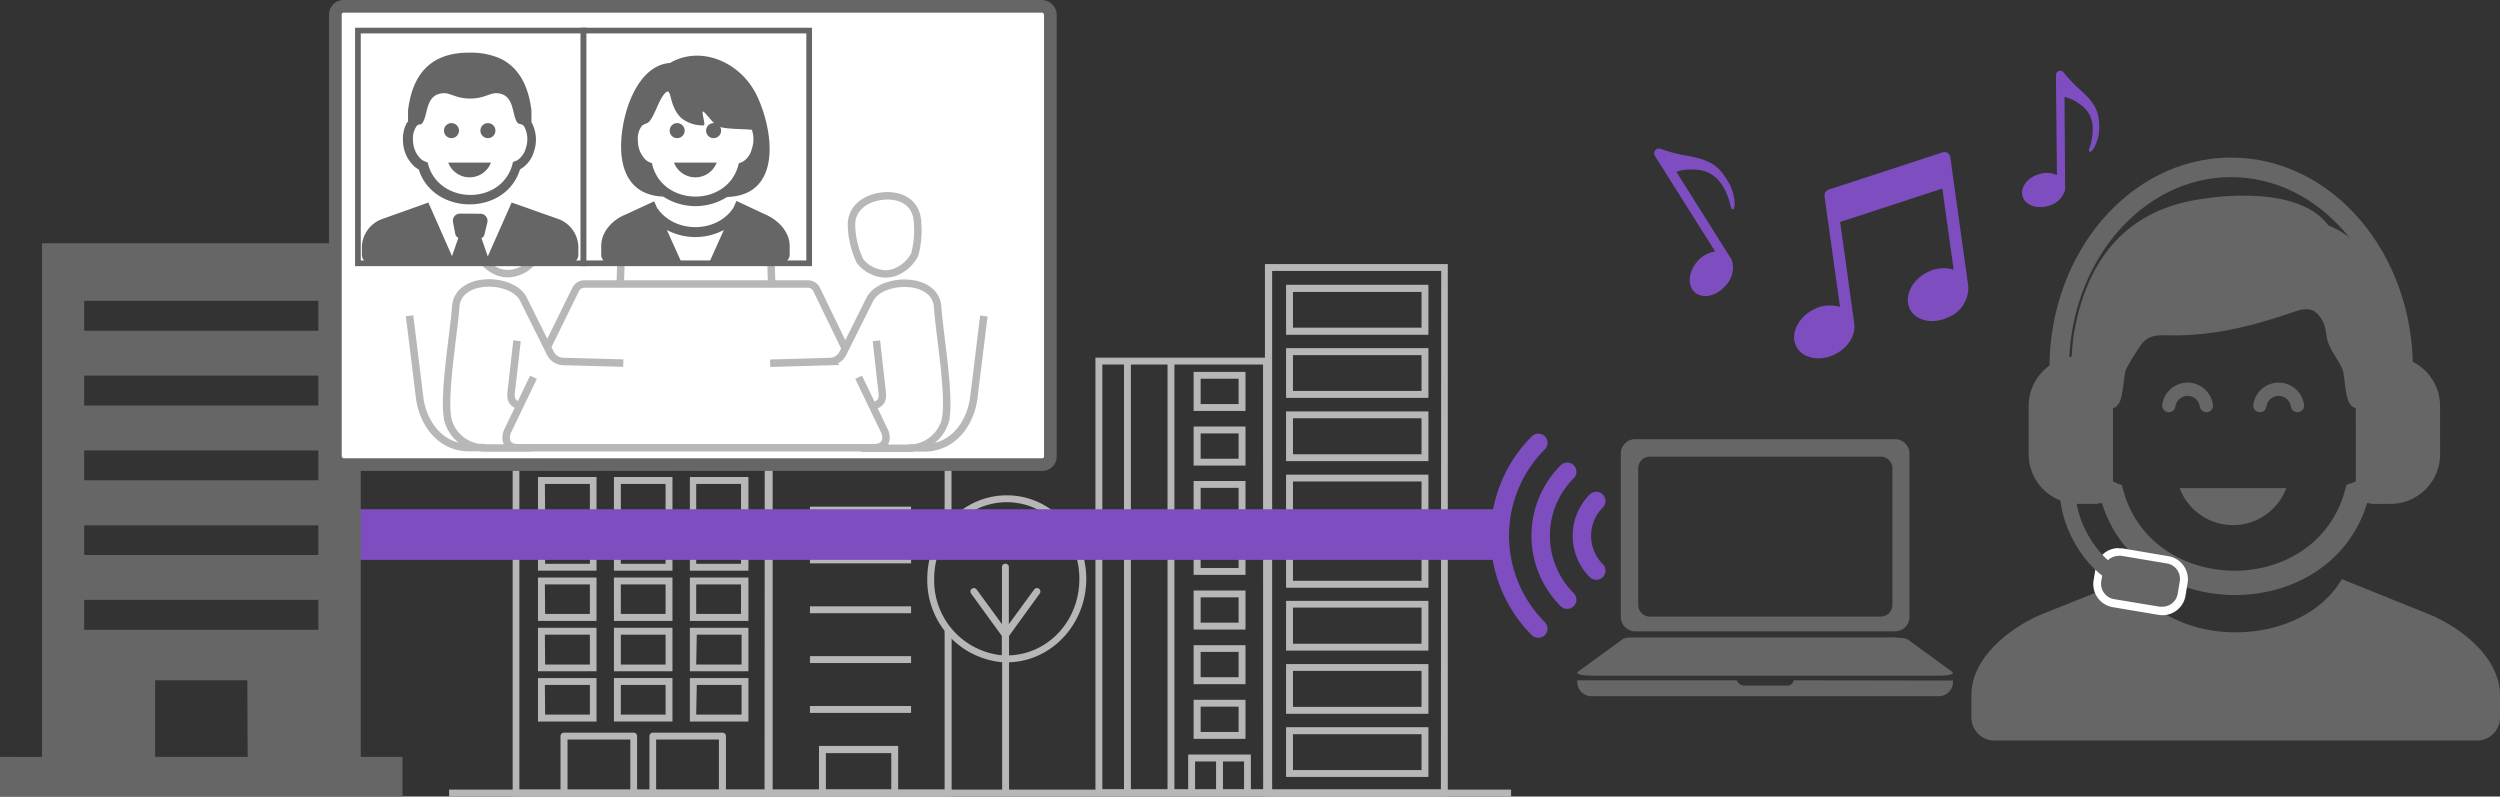 <svg xmlns="http://www.w3.org/2000/svg" viewBox="0 0 395 125.85"><rect x="0" y="0" width="395" height="125.85" fill="#333333" stroke="none"/><defs><style>.cls-1{fill:#b7b7b7;}.cls-2{fill:#7e4ec0;}.cls-3,.cls-4{fill:#666;}.cls-10,.cls-4,.cls-5,.cls-7{fill-rule:evenodd;}.cls-10,.cls-12,.cls-5,.cls-7,.cls-9{fill:none;}.cls-11,.cls-12,.cls-5,.cls-7,.cls-8{stroke:#666;}.cls-11,.cls-12,.cls-5,.cls-7,.cls-8,.cls-9{stroke-miterlimit:10;}.cls-5{stroke-width:3.09px;}.cls-11,.cls-6,.cls-8{fill:#fff;}.cls-7{stroke-width:2.46px;}.cls-8{stroke-width:2px;}.cls-9{stroke:#7e4ec0;stroke-width:2.91px;}.cls-12,.cls-9{stroke-linecap:round;}.cls-10{stroke:#b7b7b7;stroke-miterlimit:22.93;stroke-width:1.18px;}.cls-11{stroke-width:0.9px;}.cls-12{stroke-width:2.1px;}</style></defs><title>img_solve02</title><g id="レイヤー_2" data-name="レイヤー 2"><g id="レイヤー_1-2" data-name="レイヤー 1"><path class="cls-1" d="M199.86,41.72v84.13h28.89V41.72Zm27.8,83H201V42.81h26.71Z"/><path class="cls-1" d="M225.69,45H203.2V52.9h22.49Zm-1.09,6.77H204.29V46.13H224.6Z"/><path class="cls-1" d="M225.69,55H203.2v7.86h22.49Zm-1.09,6.77H204.29V56.11H224.6Z"/><path class="cls-1" d="M225.69,65H203.2v7.86h22.49Zm-1.09,6.77H204.29V66.09H224.6Z"/><path class="cls-1" d="M225.69,75H203.2v7.86h22.49Zm-1.09,6.77H204.29V76.07H224.6Z"/><path class="cls-1" d="M225.69,85H203.2v7.86h22.49Zm-1.09,6.77H204.29V86.05H224.6Z"/><path class="cls-1" d="M225.69,94.94H203.2v7.86h22.49Zm-1.09,6.77H204.29V96H224.6Z"/><path class="cls-1" d="M225.69,104.92H203.2v7.86h22.49Zm-1.09,6.77H204.29V106H224.6Z"/><path class="cls-1" d="M225.69,114.9H203.2v7.86h22.49Zm-1.09,6.77H204.29V116H224.6Z"/><path class="cls-1" d="M149.25,99.46v25.3h-7.34v-6.9H129.4v6.9h-7.33V42.67h27.18v40.8h1.09V38.08H121v87.77h29.36V99.46Zm-27.18-60.3h27.18v2.42H122.07Zm18.75,85.57H130.49V119h10.33Z"/><rect class="cls-1" x="127.97" y="48.55" width="15.98" height="1.09"/><rect class="cls-1" x="127.97" y="56.43" width="15.98" height="1.09"/><rect class="cls-1" x="127.97" y="64.3" width="15.98" height="1.09"/><rect class="cls-1" x="127.97" y="72.18" width="15.98" height="1.09"/><rect class="cls-1" x="127.97" y="80.05" width="15.98" height="1.09"/><rect class="cls-1" x="127.97" y="87.92" width="15.98" height="1.09"/><rect class="cls-1" x="127.97" y="95.8" width="15.98" height="1.09"/><rect class="cls-1" x="127.97" y="103.67" width="15.98" height="1.09"/><rect class="cls-1" x="127.97" y="111.55" width="15.98" height="1.09"/><path class="cls-1" d="M119,63.62V55.73H83.33v7.89H81v62.23h41V63.62Zm-34.55-6.8h33.46v6.8H84.42Zm5.22,67.94v-7.91h9.92v7.91Zm14,0v-7.91h9.92v7.91Zm17.13,0H114.7v-8.45a.55.55,0,0,0-.55-.55h-11a.55.55,0,0,0-.54.55v8.45h-1.95v-8.45a.55.55,0,0,0-.55-.55h-11a.55.55,0,0,0-.55.55v8.45h-6.5V64.71h38.77Z"/><path class="cls-1" d="M113.38,59.37h-24a.54.54,0,0,0-.54.54.55.55,0,0,0,.54.55h24a.55.55,0,0,0,.54-.55A.54.54,0,0,0,113.38,59.37Z"/><path class="cls-1" d="M85,74.29h9.25V67.43H85Zm1.09-5.78H93.2V73.2H86.13Z"/><path class="cls-1" d="M97,74.29h9.25V67.43H97Zm1.09-5.78h7.07V73.2H98.09Z"/><path class="cls-1" d="M109,74.29h9.25V67.43H109ZM110,68.51h7.08V73.2H110Z"/><path class="cls-1" d="M85,82.23h9.25V75.37H85Zm1.09-5.77H93.2v4.68H86.13Z"/><path class="cls-1" d="M97,82.23h9.25V75.37H97Zm1.09-5.77h7.07v4.68H98.09Z"/><path class="cls-1" d="M109,82.23h9.25V75.37H109ZM110,76.46h7.08v4.68H110Z"/><path class="cls-1" d="M85,90.17h9.25V83.31H85Zm1.09-5.77H93.2v4.68H86.13Z"/><path class="cls-1" d="M97,90.17h9.25V83.31H97Zm1.09-5.77h7.07v4.68H98.09Z"/><path class="cls-1" d="M109,90.17h9.25V83.31H109ZM110,84.4h7.08v4.68H110Z"/><path class="cls-1" d="M85,98.11h9.25V91.25H85Zm1.09-5.77H93.2V97H86.13Z"/><path class="cls-1" d="M97,98.11h9.25V91.25H97Zm1.09-5.77h7.07V97H98.09Z"/><path class="cls-1" d="M109,98.11h9.25V91.25H109ZM110,92.34h7.08V97H110Z"/><path class="cls-1" d="M85,106.06h9.25V99.19H85Zm1.09-5.78H93.2V105H86.13Z"/><path class="cls-1" d="M97,106.06h9.25V99.19H97Zm1.09-5.78h7.07V105H98.09Z"/><path class="cls-1" d="M109,106.06h9.25V99.19H109Zm1.09-5.78h7.08V105H110Z"/><path class="cls-1" d="M85,114h9.25v-6.87H85Zm1.09-5.78H93.2v4.69H86.13Z"/><path class="cls-1" d="M97,114h9.25v-6.87H97Zm1.09-5.78h7.07v4.69H98.09Z"/><path class="cls-1" d="M109,114h9.25v-6.87H109Zm1.09-5.78h7.08v4.69H110Z"/><path class="cls-1" d="M200.67,56.51H173.08v69.28h27.59Zm-26.5,68.19V57.6h3.42v67.1Zm4.51,0V57.6h5.79v67.1Zm17.88,0h-3.33v-4.39h3.33Zm-4.42,0h-3.32v-4.39h3.32Zm7.44,0h-1.94v-5.48h-9.91v5.48h-2.17V57.6h14Z"/><path class="cls-1" d="M196.79,58.76h-8.2v6.17h8.2Zm-1.09,5.08h-6v-4h6Z"/><path class="cls-1" d="M196.79,67.39h-8.2v6.17h8.2Zm-1.09,5.09h-6v-4h6Z"/><path class="cls-1" d="M196.79,76h-8.2V82.2h8.2Zm-1.09,5.08h-6v-4h6Z"/><path class="cls-1" d="M196.79,84.67h-8.2v6.16h8.2Zm-1.09,5.07h-6v-4h6Z"/><path class="cls-1" d="M196.79,93.3h-8.2v6.17h8.2Zm-1.09,5.08h-6v-4h6Z"/><path class="cls-1" d="M196.79,101.94h-8.2v6.16h8.2ZM195.7,107h-6v-4h6Z"/><path class="cls-1" d="M196.79,110.57h-8.2v6.17h8.2Zm-1.09,5.08h-6v-4h6Z"/><path class="cls-1" d="M171.63,91.46c0-7.28-5.63-13.2-12.56-13.2s-12.56,5.92-12.56,13.2a13,13,0,0,0,11.83,13.17v20.16a.54.54,0,0,0,.54.54.55.55,0,0,0,.55-.54V104.64C166.19,104.44,171.63,98.61,171.63,91.46Zm-12.2,12.09v-3.08l4.85-6.69a.54.54,0,0,0-.88-.64l-4,5.47v-9a.55.55,0,0,0-.55-.55.55.55,0,0,0-.54.55v9l-4-5.47a.54.54,0,0,0-.76-.12.55.55,0,0,0-.12.76l4.86,6.69v3.06A11.86,11.86,0,0,1,147.6,91.46c0-6.68,5.15-12.11,11.47-12.11s11.47,5.43,11.47,12.11S165.59,103.35,159.43,103.55Z"/><rect class="cls-1" x="70.96" y="124.76" width="167.79" height="1.09"/><rect class="cls-2" x="54" y="80.46" width="182.97" height="8"/><path class="cls-3" d="M57,119.59V38.44H6.64v81.15H0v6.26H63.59v-6.26Zm-17.87,0H24.51V107.48H39.08ZM50.3,99.51h-37V94.78h37Zm0-11.82h-37V83h37Zm0-11.81h-37V71.16h37Zm0-11.81h-37V59.34h37Zm0-11.81h-37V47.53h37Z"/><path class="cls-3" d="M249.61,106.58a5.39,5.39,0,0,0,.79.13c.32,0,.71.05,1.13.05h54.73c.43,0,.81,0,1.13-.05a4.17,4.17,0,0,0,.79-.13.71.71,0,0,0,.37-.2c0-.07,0-.15-.11-.24L301.37,101a1.59,1.59,0,0,0-.37-.12,6.22,6.22,0,0,0-.62-.1c-.25,0-.52,0-.8-.06s-.59,0-.89,0H259.11c-.31,0-.61,0-.89,0s-.56,0-.8,0a5.73,5.73,0,0,0-.63.11,1.18,1.18,0,0,0-.37.13l-7.07,5.15c-.12.08-.15.16-.11.24A.76.76,0,0,0,249.61,106.58Z"/><path class="cls-3" d="M258.37,99.75h41.05a2.28,2.28,0,0,0,2.28-2.28V71.67a2.28,2.28,0,0,0-2.28-2.28H258.37a2.28,2.28,0,0,0-2.28,2.28v25.8A2.28,2.28,0,0,0,258.37,99.75ZM258.84,74a1.84,1.84,0,0,1,1.84-1.85h36.43A1.85,1.85,0,0,1,299,74V95.57a1.85,1.85,0,0,1-1.85,1.85H260.68a1.84,1.84,0,0,1-1.84-1.85Z"/><path class="cls-3" d="M283.4,107.49a1,1,0,0,1-1,.83h-6.78a1.31,1.31,0,0,1-1.21-.83h-25.2v.23A2.25,2.25,0,0,0,251.5,110h54.79a2.25,2.25,0,0,0,2.28-2.24v-.23Z"/><path class="cls-4" d="M353.24,99.91c-7.5,0-13.95-3.46-16.78-8.41l-13.58,5.44c-5,2-11.4,6.82-11.4,12.88v3.52A3.63,3.63,0,0,0,315.1,117h76.29a3.63,3.63,0,0,0,3.61-3.62v-3.52c0-6.06-6.36-10.86-11.39-12.88L370,91.5c-2.83,5-9.27,8.41-16.78,8.41Zm-18-23.29c.19.67.37,1.33.59,2,5.25,15.14,28.5,15.51,34.16.47.31-.83.54-1.67.78-2.51a9.34,9.34,0,0,0,1.78-.68c1.79-1,2.95-3.24,3.52-5.12.84-2.83.91-6.44-.72-8.91-.51-.76-.84-.7-1.32.14s-.7,1.94-1.23,2.26c-.94.56-1.58-.38-1.84-1.13-.44-1.29-.54-4-.83-4.73-.54-1.47-2.23-3.32-2.51-5.15s-.34-2.16-1.09-3.23-1.79-1.56-4-.79c-5.66,1.94-11.63,3.67-18.66,3.75-3.3,0-4.59-.44-6.32,2.61a25.43,25.43,0,0,0-1.67,2.83c-.29.78-.39,3.44-.83,4.73-.26.75-.9,1.7-1.83,1.13-1.1-.66-1.29-4.43-2.69-2.33-1,1.48-1.17,3.94-1.11,5.54a10.85,10.85,0,0,0,3.38,7.91,7.37,7.37,0,0,0,2.48,1.22Zm-3.18,2.92a9.17,9.17,0,0,1-1.78-1.18,14.71,14.71,0,0,1-4.76-10.73,13.67,13.67,0,0,1,1.77-7.71,42.75,42.75,0,0,1,.36-7c1.86-11.24,7.72-19.54,19.81-21.42,6.16-1,16.41-1.33,20.44,4.14,7.14,2.81,9.7,10.7,10.73,19.44,0,.3,0,3.17.05,4.8,2.15,3.39,2.25,8.13,1.09,12C378.87,75,376.91,78,374,79.51c-6,19.47-35.94,19.21-41.88,0Z"/><path class="cls-3" d="M328.41,56.31H331a2.85,2.85,0,0,1,2.85,2.85v17.6A2.85,2.85,0,0,1,331,79.61h-2.62a7.85,7.85,0,0,1-7.85-7.85V64.15a7.85,7.85,0,0,1,7.85-7.85Z"/><path class="cls-3" d="M380,56.27h2.62a2.85,2.85,0,0,1,2.85,2.85v17.6a2.85,2.85,0,0,1-2.85,2.85H380a7.85,7.85,0,0,1-7.85-7.85V64.12A7.85,7.85,0,0,1,380,56.27Z" transform="translate(757.73 135.62) rotate(179.96)"/><path class="cls-5" d="M325.35,58.25c0-17.56,12.14-31.8,27.15-31.81s27.18,14.21,27.19,31.77"/><path class="cls-4" d="M341.66,96.54a2.94,2.94,0,0,1-.51-.05l-7.27-1.22a3.08,3.08,0,0,1-2.52-3.54l.33-2a3.06,3.06,0,0,1,3-2.56,2.92,2.92,0,0,1,.51,0l7.27,1.22A3.08,3.08,0,0,1,345,92l-.33,2A3.07,3.07,0,0,1,341.66,96.54Z"/><path class="cls-6" d="M334.72,87.81a2,2,0,0,1,.41,0l7.27,1.22a2.46,2.46,0,0,1,2,2.83l-.33,2a2.46,2.46,0,0,1-2.42,2,2.83,2.83,0,0,1-.41,0L334,94.66a2.47,2.47,0,0,1-2-2.83l.33-2a2.48,2.48,0,0,1,2.43-2m0-1.23a3.68,3.68,0,0,0-3.64,3.08l-.33,2a3.7,3.7,0,0,0,3,4.25l7.27,1.22a4.07,4.07,0,0,0,.61.05,3.68,3.68,0,0,0,3.64-3.08l.33-2a3.69,3.69,0,0,0-3-4.24l-7.27-1.23a4.18,4.18,0,0,0-.61,0Z"/><path class="cls-7" d="M326.81,74.78c-1.17,7.78,4.08,14.66,8,16.39"/><rect class="cls-8" x="52.99" y="1" width="112.97" height="72.41" rx="1.29"/><path class="cls-9" d="M252.21,90.16a7.79,7.79,0,0,1,0-11"/><path class="cls-9" d="M247.62,94.75a14.27,14.27,0,0,1,0-20.21"/><path class="cls-9" d="M243.05,99.32a20.76,20.76,0,0,1,0-29.35"/><path class="cls-10" d="M98,44.79l.24-7.58c.17-6.17,23.27-6.17,23.44,0l.24,7.58m-6.62-23.12c-.25-2.73-2.65-4.09-5.34-4.09s-5.1,1.36-5.35,4.09a15.19,15.19,0,0,0,.88,6.06,5.82,5.82,0,0,0,3.61,2.55,4.52,4.52,0,0,0,1.72,0,5.8,5.8,0,0,0,3.6-2.55,14.84,14.84,0,0,0,.88-6.06Zm23.17,32.18.9,8c.17,1.22-.08,2-1.53,2.3m-16.16-6.76,9.57-.27a2.36,2.36,0,0,0,1.87-1.18l4.31-8.63c1.73-3.47,10.42-3.74,10.72,1.23.23,3.88,2.14,14.65,1.15,18.1a6,6,0,0,1-5.9,4.19h-7.29m19.34-20.9-1.6,13c-.51,3.81-3.12,7.73-7.62,7.83h-2.64m-9.06-35.25c0-2.64,2.23-4.22,4.83-4.52s5,.72,5.51,3.31a14.72,14.72,0,0,1-.34,5.91,5.87,5.87,0,0,1-3.28,2.86,4.4,4.4,0,0,1-1.65.19,5.37,5.37,0,0,1-3.71-2,14.09,14.09,0,0,1-1.36-5.71Zm1.13,24.09,4.17,8.67c.43,1.26,0,2.43-1.66,2.47H81.79c-1.69,0-2.09-1.21-1.66-2.47l4.16-8.67m49.17-4.72L129,45.68a1.57,1.57,0,0,0-1.42-.81H92.4a1.57,1.57,0,0,0-1.42.81l-4.39,8.94m-4.9-.78-.91,8c-.16,1.21.09,2,1.54,2.29m16.16-6.76-9.57-.26A2.38,2.38,0,0,1,87,55.9l-4.31-8.64C81,43.8,72.31,43.53,72,48.5c-.24,3.87-2.14,14.65-1.16,18.09a6,6,0,0,0,5.91,4.19H84M64.71,49.89l1.6,13c.51,3.82,3.12,7.74,7.62,7.83l2.64,0m9.06-35.25c0-2.64-2.23-4.22-4.83-4.53s-5,.73-5.51,3.32a14.73,14.73,0,0,0,.34,5.91,5.88,5.88,0,0,0,3.28,2.86,4.4,4.4,0,0,0,1.65.19,5.4,5.4,0,0,0,3.7-2C85.05,40.09,85.63,36.9,85.63,35.52Z"/><rect class="cls-11" x="56.55" y="4.83" width="35.65" height="36.77"/><rect class="cls-11" x="92.2" y="4.83" width="35.65" height="36.77"/><path class="cls-4" d="M72.67,33.75a1.09,1.09,0,0,0-.84.38,1.15,1.15,0,0,0-.25,1l.34,1.78a.9.9,0,0,0,.5.67l-1,2.89L67.68,32l-7.5,2.68a4.84,4.84,0,0,0-3,4.23v1.34a1.38,1.38,0,0,0,1.38,1.38H90a1.38,1.38,0,0,0,1.38-1.38V38.89a4.84,4.84,0,0,0-3-4.23L80.84,32l-3.77,8.51-1-2.89a.88.88,0,0,0,.5-.67L77,35.15a1.15,1.15,0,0,0-.25-1,1.12,1.12,0,0,0-.85-.38Zm-8.2-14.46c0-.62,0-1.71,0-1.82.65-5.52,3.39-9.16,9.63-9.15a11.59,11.59,0,0,1,5,.95c2.91,1.43,4.41,4.34,4.87,8.2,0,.11,0,1.2,0,1.82a5.76,5.76,0,0,1,.42,4.57,4.77,4.77,0,0,1-2.23,2.91c-2.28,7.41-13.7,7.31-16,0a3.41,3.41,0,0,1-.67-.45,5.62,5.62,0,0,1-1.82-4.09,5.28,5.28,0,0,1,.68-2.94Zm17.39.23c-1-1.08-.49-4-2.66-4.68-1.69-.49-2.28.73-4.92.73s-3.23-1.22-4.93-.73c-2.17.63-1.74,3.6-2.69,4.68-.15.18-.54.1-.77.31a3.38,3.38,0,0,0-.63,2.34,4.13,4.13,0,0,0,1.29,3,2.82,2.82,0,0,0,1,.47c.07.25.14.5.22.75,2,5.77,10.86,5.92,13,.19.12-.31.2-.63.29-1a4,4,0,0,0,.68-.26,3.4,3.4,0,0,0,1.35-1.95,4.23,4.23,0,0,0-.28-3.4c-.29-.44-.69-.26-.92-.52Z"/><circle class="cls-3" cx="71.33" cy="20.64" r="1.19"/><circle class="cls-3" cx="77.09" cy="20.64" r="1.19"/><path class="cls-4" d="M70.82,25.69a3.61,3.61,0,0,0,6.75,0Z"/><path class="cls-3" d="M103,25.82c.08.26.14.51.23.77,2,5.85,11,6,13.21.19.12-.32.21-.65.3-1a3.19,3.19,0,0,0,.69-.27,3.34,3.34,0,0,0,1.36-2,4.53,4.53,0,0,0,0-3c-1.62-.17-3.81-.06-5.29-.51-.6-.18-2.12-2.36-2.42-2.38s.47,2.21.11,2.19a5.4,5.4,0,0,1-3.52-1.14c-2-1.82-1.51-4.82-2.42-4.11-1.25,1-2,4.7-3.14,4.95a2.41,2.41,0,0,0-.69.37,3.35,3.35,0,0,0-.63,2.38,4.21,4.21,0,0,0,1.3,3.06,2.86,2.86,0,0,0,1,.47Zm.33,6L98.9,33.87c-2,.78-3.91,2.64-3.91,5v1.36a1.4,1.4,0,0,0,1.4,1.4h11.36l-2.38-5.29a9.63,9.63,0,0,0,9,0L112,41.61h11.37a1.4,1.4,0,0,0,1.4-1.4V38.85c0-2.34-2-4.2-3.92-5l-4.49-2.1-.48,1.08c-2.7,4.09-9.34,4.06-12.07,0l-.49-1.1Zm11.54-.69a9.36,9.36,0,0,1-9.89.05l-.17-.11c-4.57-.2-6.14-3.16-6.56-6.12-.7-4.87,1.73-14.58,7.61-15,4.86-2.85,11.29-.18,13.84,5.39s3.8,15.42-4.69,15.78c-.09,0-.07,0-.14.05Z"/><circle class="cls-3" cx="106.99" cy="20.64" r="1.19"/><circle class="cls-3" cx="112.75" cy="20.64" r="1.19"/><path class="cls-4" d="M106.49,25.69a3.61,3.61,0,0,0,6.75,0Z"/><path class="cls-12" d="M342.67,64.08a3,3,0,0,1,5.94,0"/><path class="cls-12" d="M357.06,64.08a3,3,0,0,1,5.94,0"/><path class="cls-4" d="M344.38,77.12a9,9,0,0,0,16.86,0Z"/><path class="cls-2" d="M308.16,24.85a1,1,0,0,0-.44-.68.94.94,0,0,0-.8-.09l-18,5.88a1,1,0,0,0-.65,1l2.45,17.54a5.44,5.44,0,0,0-4,.32c-2.49,1.16-3.83,3.71-3,5.71s3.56,2.68,6.05,1.52c2.17-1,3.46-3.06,3.2-4.89l-.06-.48-2.17-15.61,16.15-5.28,1.79,12.83a5.39,5.39,0,0,0-4,.32c-2.49,1.15-3.83,3.71-3,5.7s3.56,2.68,6.05,1.53A5.07,5.07,0,0,0,311,45.38l-.06-.47-2.79-20.06Z"/><path class="cls-2" d="M328.77,14.28a21.44,21.44,0,0,1-2.69-2.8.72.72,0,0,0-.17-.17.63.63,0,0,0-.4-.14.69.69,0,0,0-.67.68L325,27.66a4,4,0,0,0-2.84-.14c-1.84.54-3,2.1-2.6,3.49s2.23,2.06,4.08,1.52A3.66,3.66,0,0,0,326.29,30c0-.18,0-.29,0-.29l-.1-14.4a6.57,6.57,0,0,1,2.46,1.18,4.46,4.46,0,0,1,2,3.75,8.75,8.75,0,0,1-.47,3c-.13.4-.2.62,0,.73l.08,0c.41,0,1.44-1.83,1.43-3.85C331.65,17.74,331.21,16.5,328.77,14.28Z"/><path class="cls-2" d="M266.73,24.64a24.43,24.43,0,0,1-4.24-1.08.76.76,0,0,0-1,1.09L271,39.74a4.58,4.58,0,0,0-2.8,1.54c-1.45,1.62-1.64,3.81-.42,4.9s3.37.65,4.81-1a4.07,4.07,0,0,0,1.06-4c-.08-.19-.14-.3-.14-.3l-8.65-13.74a7.48,7.48,0,0,1,3.06-.33,5,5,0,0,1,4.15,2.4,10,10,0,0,1,1.32,3.14c.11.46.17.71.38.72a.1.1,0,0,0,.09,0c.39-.24.3-2.62-.91-4.53C271.54,26.25,270.39,25.32,266.73,24.64Z"/></g></g></svg>